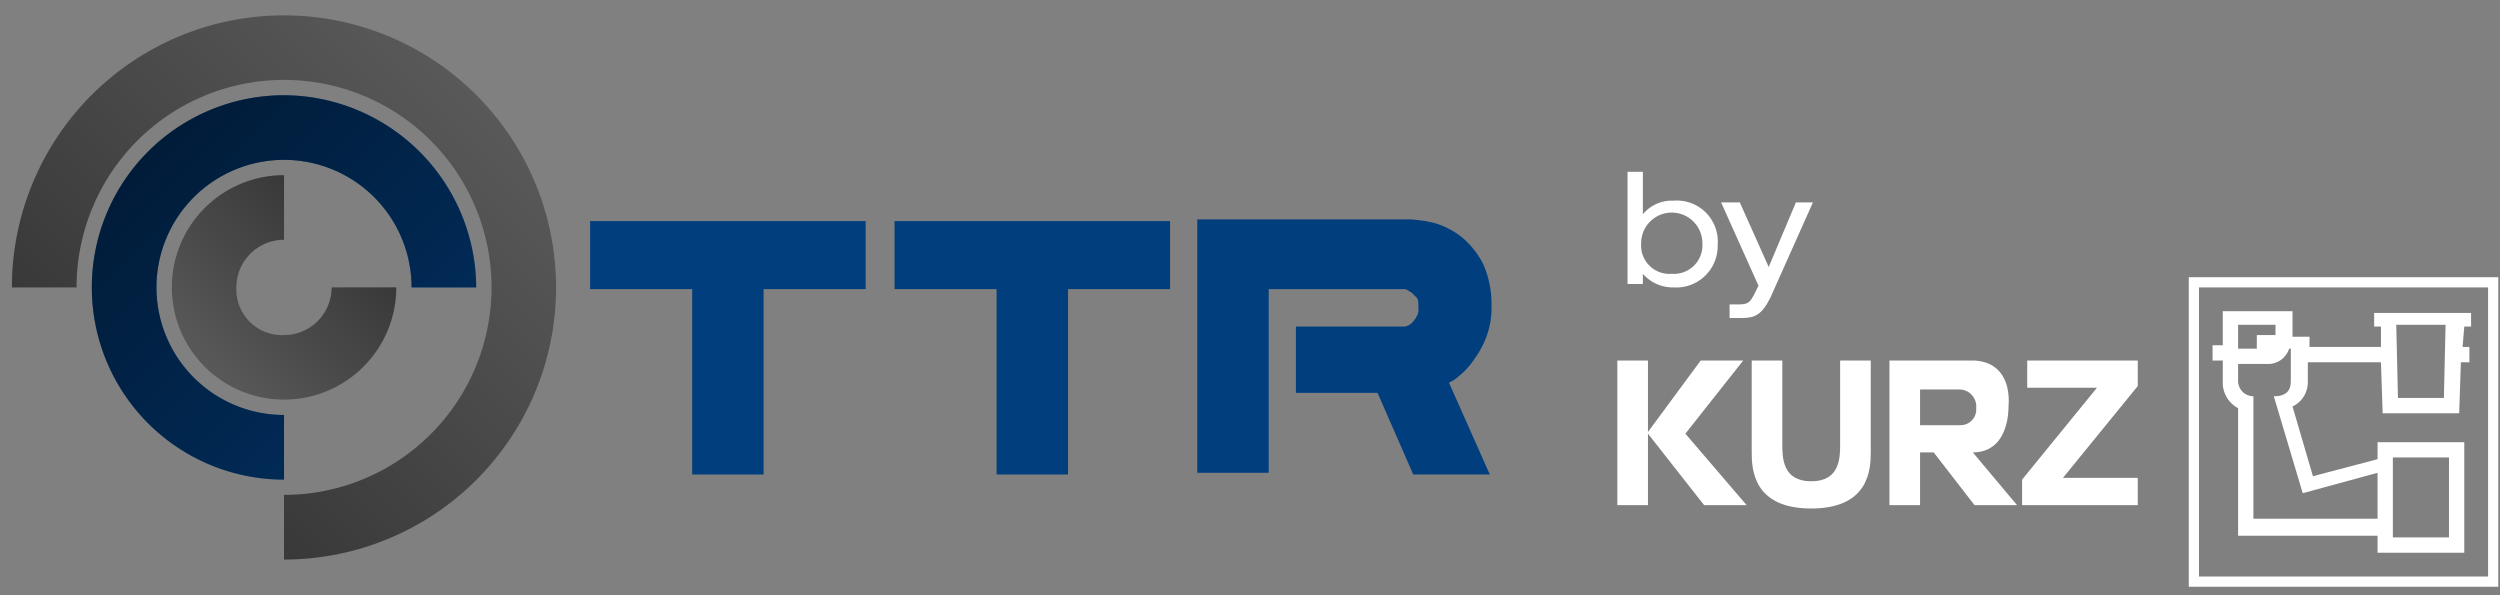<svg xmlns="http://www.w3.org/2000/svg" xmlns:xlink="http://www.w3.org/1999/xlink" viewBox="0 0 147 35" width="147" height="35"><rect x="0" y="0" width="147" height="35" fill="#808080" stroke="none"/><defs><style>.cls-1{fill:#fff;}.cls-2{fill:url(#Unbenannter_Verlauf);}.cls-3{opacity:0.5;}.cls-4{fill:#0d0c0d;}.cls-5{fill:url(#Unbenannter_Verlauf_2);}.cls-6{fill:#010103;}.cls-7{fill:url(#Unbenannter_Verlauf_3);}.cls-8{fill:#013e7d;}</style><linearGradient id="Unbenannter_Verlauf" x1="19.97" y1="13.63" x2="12.02" y2="21.58" gradientUnits="userSpaceOnUse"><stop offset="0" stop-color="#666"/><stop offset="1" stop-color="#a6a6a6"/></linearGradient><linearGradient id="Unbenannter_Verlauf_2" x1="22.35" y1="22.55" x2="8.73" y2="8.92" gradientUnits="userSpaceOnUse"><stop offset="0" stop-color="#0153a8"/><stop offset="1" stop-color="#01366e"/></linearGradient><linearGradient id="Unbenannter_Verlauf_3" x1="8.7" y1="24.9" x2="28" y2="5.6" xlink:href="#Unbenannter_Verlauf"/></defs><title>Zeichenfläche 1</title><path class="cls-1" d="M128.7,16.3V34.5h18.2V16.3Zm17.6,17.6h-17v-17h17Z"/><path class="cls-1" d="M130.7,22.4a1.7,1.7,0,0,0,.9,1.6v7.5h8.2v1h5.1V26h-5.1v1L136,28l-1.2-4.1a1.57,1.57,0,0,0,.9-1.4V21.3H140l.1,3h4.5l.1-3h.5v-.9h-.4l.1-1.2h.4v-.8h-5.7v.8h.4v1.2h-4.2v-.6h-1V18.3h-4.1v2h-.6v.9h.6v1.2Zm10,4.5H144v4.7h-3.3Zm3.1-7.8-.1,4.3H141l-.1-4.3Zm-12.2,0h2.2v.6h-1.1v.8h-1.1V19.1Zm0,2.3h1.7a1.29,1.29,0,0,0,1.3-.9h.1v1.9c0,.5-.2.9-1,.9l1.7,5.7,4.4-1.2v2.7h-7.3V23.3a.9.9,0,0,1-.9-.9v-1Z"/><polygon class="cls-1" points="121.3 28.1 125.7 22.7 125.7 21.2 119.2 21.2 119.2 22.8 123.3 22.8 118.9 28.2 118.9 29.7 125.7 29.7 125.7 28.1 121.3 28.1"/><path class="cls-1" d="M118.1,23.9c.1-1.2-.3-2.6-2-2.7h-5v8.5h1.8V26.6h.8l2.4,3.1h2.5L116,26.6C117.8,26.6,118.1,24.8,118.1,23.9ZM115.3,25h-2.4V22.9h2.3a1,1,0,0,1,1,1.1A.92.92,0,0,1,115.3,25Z"/><path class="cls-1" d="M108.2,26.1c0,.8,0,2.2-1.7,2.2s-1.7-1.4-1.7-2.2V21.2H103v5.4c0,1,.1,3.3,3.5,3.3s3.5-2.3,3.5-3.3V21.2h-1.8Z"/><polygon class="cls-1" points="102.5 21.2 100 21.2 96.9 25.4 96.9 21.2 95.1 21.2 95.1 29.7 96.9 29.7 96.9 25.5 100.2 29.7 102.7 29.7 99.1 25.5 102.5 21.2"/><path class="cls-1" d="M98.4,11.8a2.2,2.2,0,0,0-1.8.8h0V10.1h-.9v6.6h.9v-.6h0a2.34,2.34,0,0,0,1.8.8,2.44,2.44,0,0,0,2.6-2.5A2.41,2.41,0,0,0,98.4,11.8Zm-.1,4.3a1.67,1.67,0,0,1-1.8-1.8,1.8,1.8,0,1,1,3.6,0A1.68,1.68,0,0,1,98.3,16.1Z"/><path class="cls-1" d="M104,15.7l-1.7-3.8h-1.1l2.2,4.9-.2.4c-.3.6-.4.7-1,.7h-.5v.8h.7c.8,0,1.2-.2,1.7-1.2l2.5-5.6h-1Z"/><path class="cls-2" d="M13.9,16.9a2.8,2.8,0,0,1,2.8-2.8V10.3a6.6,6.6,0,1,0,6.6,6.6H19.5a2.8,2.8,0,0,1-2.8,2.8A2.68,2.68,0,0,1,13.9,16.9Z"/><g class="cls-3"><path class="cls-4" d="M13.9,16.9a2.8,2.8,0,0,1,2.8-2.8V10.3a6.6,6.6,0,1,0,6.6,6.6H19.5a2.8,2.8,0,0,1-2.8,2.8A2.68,2.68,0,0,1,13.9,16.9Z"/></g><path class="cls-5" d="M16.7,5.6a11.3,11.3,0,0,0,0,22.6V24.4a7.5,7.5,0,1,1,7.5-7.5H28A11.35,11.35,0,0,0,16.7,5.6Z"/><g class="cls-3"><path class="cls-6" d="M16.7,5.6a11.3,11.3,0,0,0,0,22.6V24.4a7.5,7.5,0,1,1,7.5-7.5H28A11.35,11.35,0,0,0,16.7,5.6Z"/></g><path class="cls-7" d="M4.5,16.9A12.2,12.2,0,1,1,16.7,29.1v3.8a16,16,0,1,0-16-16Z"/><g class="cls-3"><path class="cls-4" d="M4.5,16.9A12.2,12.2,0,1,1,16.7,29.1v3.8a16,16,0,1,0-16-16Z"/></g><polygon class="cls-8" points="34.7 17 40.7 17 40.7 27.9 44.9 27.9 44.9 17 50.9 17 50.9 13 34.7 13 34.7 17"/><polygon class="cls-8" points="52.6 17 58.6 17 58.6 27.9 62.8 27.9 62.8 17 68.8 17 68.8 16.5 68.8 13.5 68.8 13 52.6 13 52.6 17"/><path class="cls-8" d="M85.8,22.1a4.3,4.3,0,0,0,.9-1,5.39,5.39,0,0,0,.7-1.3,4.84,4.84,0,0,0,.3-1.8,5.83,5.83,0,0,0-.5-2.5,5.09,5.09,0,0,0-1.3-1.6,4.81,4.81,0,0,0-1.6-.8,7.84,7.84,0,0,0-1.4-.2H70.4V27.8h4.2V17h8c.1,0,.2.1.4.2l.3.3c.1.1.1.3.1.6a.75.75,0,0,1-.1.5,1.38,1.38,0,0,1-.3.4.76.76,0,0,1-.4.2H76.2v3.9H81l2.1,4.8h4.5l-2.4-5.4A2.09,2.09,0,0,0,85.8,22.1Z"/></svg>